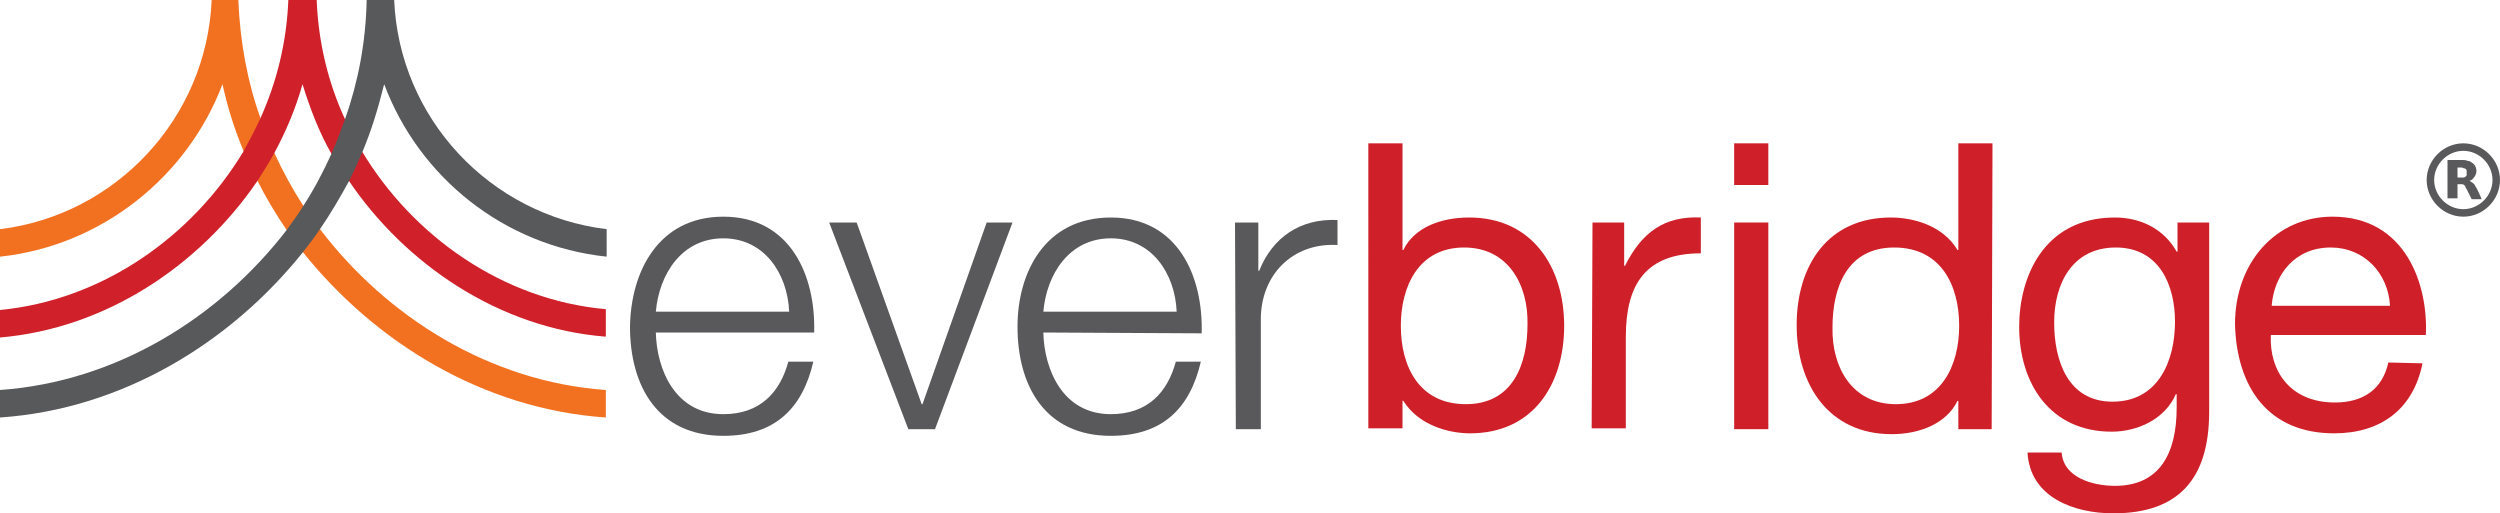 <?xml version="1.0" encoding="utf-8"?>
<!-- Generator: Adobe Illustrator 26.0.1, SVG Export Plug-In . SVG Version: 6.00 Build 0)  -->
<svg version="1.1" id="Art" xmlns="http://www.w3.org/2000/svg" xmlns:xlink="http://www.w3.org/1999/xlink" x="0px" y="0px"
	 viewBox="0 0 300 61.6" style="enable-background:new 0 0 300 61.6;" xml:space="preserve">
<style type="text/css">
	.st0{fill:#F27121;}
	.st1{fill:#D0202A;}
	.st2{fill:#58595B;}
	.st3{fill:#59595B;}
	.st4{fill:#CF202A;}
</style>
<g>
	<g>
		<g>
			<path class="st0" d="M36.3,30.2C45,41.1,58,49.1,72.7,50.1v-3.3c-14-1-26.3-8.8-34.3-19.3l-2-2.8c-1.3-2-2.5-4.2-3.5-6.4l-1.6-4
				C29.7,9.9,28.8,5,28.6,0h0h-3.2h0C24.8,14.2,13.9,25.8,0,27.5v3.3c12.2-1.3,22.5-9.6,26.7-20.7c0.6,2.8,1.5,5.6,2.6,8.2l1.6,3.4
				c1,2,2.2,4,3.5,5.9L36.3,30.2z"/>
		</g>
		<g>
			<path class="st1" d="M41.8,21.6c6.8,10.1,18.1,17.8,30.9,18.8v-3.3C60.3,36,49.5,28.3,43.4,18.1l-2-3.8C39.4,10,38.2,5.1,38,0
				h-0.1h-3.2h-0.1c-0.2,5.1-1.4,9.9-3.4,14.3c-0.6,1.3-1.3,2.6-2,3.9C23.1,28.3,12.4,36,0,37.2v3.3c12.8-1.1,24-8.7,30.9-18.8
				c0.7-1.1,1.4-2.2,2-3.3c1.4-2.6,2.6-5.4,3.4-8.3c0.9,2.9,2,5.8,3.5,8.4L41.8,21.6z"/>
		</g>
		<path class="st2" d="M47.3,0L47.3,0H44l0,0c-0.1,5-1,9.8-2.6,14.3c-0.5,1.4-1,2.7-1.6,4.1c-1,2.2-2.1,4.3-3.4,6.3
			c-0.6,1-1.3,1.9-2,2.9C26.3,38.1,14,45.8,0,46.8v3.3c14.7-1,27.7-9,36.4-19.9c0.7-0.9,1.4-1.8,2-2.7c1.3-1.9,2.4-3.8,3.5-5.8
			c0.6-1.2,1.1-2.3,1.6-3.5c1.1-2.6,1.9-5.3,2.6-8.1c4.2,11.2,14.4,19.4,26.7,20.7v-3.3C58.8,25.8,47.9,14.2,47.3,0z"/>
	</g>
	<g>
		<path class="st3" d="M295.6,26c-2.4,0-4.4-2-4.4-4.4s2-4.4,4.4-4.4s4.4,2,4.4,4.4S298,26,295.6,26 M295.6,18.1
			c-1.9,0-3.5,1.6-3.5,3.5s1.6,3.5,3.5,3.5s3.5-1.6,3.5-3.5S297.5,18.1,295.6,18.1"/>
		<path class="st3" d="M297.8,23.9L297.8,23.9c-0.4,0-0.9,0-1.2,0c0,0,0,0,0,0c-0.2-0.4-0.4-0.8-0.6-1.2c-0.1-0.1-0.1-0.2-0.2-0.4
			c-0.1-0.1-0.2-0.2-0.4-0.2s-0.3,0-0.5,0l0,0v1.7h-1.2v-4.6h0c0.6,0,1.2,0,1.8,0c0.2,0,0.4,0,0.6,0.1c0.2,0,0.4,0.1,0.5,0.2
			c0.2,0.1,0.4,0.3,0.5,0.6c0.1,0.3,0.1,0.5,0,0.8c-0.1,0.3-0.3,0.5-0.5,0.7c-0.1,0-0.2,0.1-0.3,0.1c0,0,0,0,0,0
			c0.1,0,0.1,0,0.2,0.1c0.2,0.1,0.3,0.2,0.4,0.3c0.1,0.2,0.2,0.3,0.3,0.5C297.4,23,297.6,23.4,297.8,23.9
			C297.8,23.8,297.8,23.8,297.8,23.9 M294.9,21.3L294.9,21.3h0.5c0.1,0,0.2,0,0.3,0c0.2-0.1,0.3-0.2,0.3-0.3c0-0.2,0-0.3,0-0.5
			c0-0.2-0.2-0.3-0.3-0.3c-0.1,0-0.2-0.1-0.3-0.1c-0.2,0-0.3,0-0.5,0c0,0,0,0,0,0L294.9,21.3L294.9,21.3z"/>
	</g>
	<path class="st3" d="M78.7,39.9c0.1,4.4,2.3,9.8,8.1,9.8c4.4,0,6.8-2.6,7.8-6.3h3c-1.3,5.6-4.6,8.9-10.8,8.9
		c-7.9,0-11.2-6-11.2-13.1C75.7,32.6,79,26,86.8,26c8,0,11.1,7,10.9,13.9L78.7,39.9L78.7,39.9z M94.7,37.4c-0.2-4.6-3-8.8-7.9-8.8
		c-5,0-7.7,4.3-8.1,8.8H94.7z"/>
	<polygon class="st3" points="99.5,26.7 102.8,26.7 110.6,48.5 110.7,48.5 118.4,26.7 121.5,26.7 112.2,51.5 109,51.5 	"/>
	<path class="st3" d="M125.2,39.9c0.1,4.4,2.3,9.8,8.1,9.8c4.4,0,6.8-2.6,7.8-6.3h3c-1.3,5.6-4.6,8.9-10.8,8.9
		c-7.9,0-11.2-6-11.2-13.1c0-6.5,3.3-13.1,11.2-13.1c8,0,11.1,7,10.9,13.9L125.2,39.9L125.2,39.9z M141.2,37.4
		c-0.2-4.6-3-8.8-7.9-8.8c-5,0-7.7,4.3-8.1,8.8H141.2z"/>
	<path class="st3" d="M148.2,26.7h2.8v5.8h0.1c1.6-4,4.9-6.3,9.4-6.1v3c-5.5-0.3-9.2,3.7-9.2,8.9v13.2h-3L148.2,26.7L148.2,26.7z"/>
	<path class="st4" d="M164.2,17.2h4.1v12.8h0.1c1.3-2.7,4.5-3.9,7.9-3.9c7.6,0,11.4,6,11.4,13c0,7-3.7,12.9-11.3,12.9
		c-2.6,0-6.2-1-8-3.9h-0.1v3.3h-4.1L164.2,17.2L164.2,17.2z M175.7,29.7c-5.5,0-7.6,4.7-7.6,9.4c0,4.9,2.2,9.4,7.8,9.4
		c5.6,0,7.4-4.7,7.4-9.6C183.4,34.2,181,29.7,175.7,29.7"/>
	<path class="st4" d="M191.1,26.7h3.8v5.2h0.1c2-4,4.7-6,9.1-5.8v4.3c-6.6,0-9,3.7-9,10v11h-4.1L191.1,26.7L191.1,26.7z"/>
	<path class="st4" d="M212.2,22.2h-4.1v-5h4.1V22.2z M208.1,26.7h4.1v24.8h-4.1V26.7z"/>
	<path class="st4" d="M239,51.5H235v-3.4h-0.1c-1.3,2.7-4.5,4-7.9,4c-7.6,0-11.4-6-11.4-13.1s3.7-12.9,11.3-12.9
		c2.6,0,6.2,0.9,8,3.9h0.1V17.2h4.1L239,51.5L239,51.5z M227.5,48.5c5.5,0,7.6-4.7,7.6-9.4c0-4.9-2.2-9.4-7.8-9.4
		c-5.6,0-7.4,4.7-7.4,9.6C219.8,44,222.2,48.5,227.5,48.5"/>
	<path class="st4" d="M265.1,49.4c0,8.1-3.7,12.2-11.5,12.2c-4.7,0-10-1.9-10.3-7.3h4.1c0.2,3,3.7,4,6.4,4c5.3,0,7.4-3.8,7.4-9.4
		v-1.6h-0.1c-1.3,3-4.6,4.5-7.7,4.5c-7.4,0-11.1-5.8-11.1-12.6c0-5.9,2.9-13.1,11.5-13.1c3.1,0,5.9,1.4,7.4,4.1h0.1v-3.5h3.8V49.4z
		 M261,38.6c0-4.4-1.9-8.9-7.1-8.9c-5.2,0-7.4,4.3-7.4,9c0,4.5,1.6,9.5,7,9.5C259,48.2,261,43.3,261,38.6"/>
	<path class="st4" d="M290.7,43.6c-1.1,5.5-5,8.4-10.6,8.4c-7.9,0-11.7-5.5-11.9-13.1c0-7.4,4.9-12.9,11.7-12.9
		c8.8,0,11.5,8.2,11.2,14.2h-18.6c-0.2,4.3,2.3,8.1,7.7,8.1c3.4,0,5.7-1.6,6.4-4.8L290.7,43.6L290.7,43.6z M286.8,36.7
		c-0.2-3.9-3.1-7-7.1-7c-4.3,0-6.8,3.2-7.1,7H286.8z"/>
</g>
</svg>
